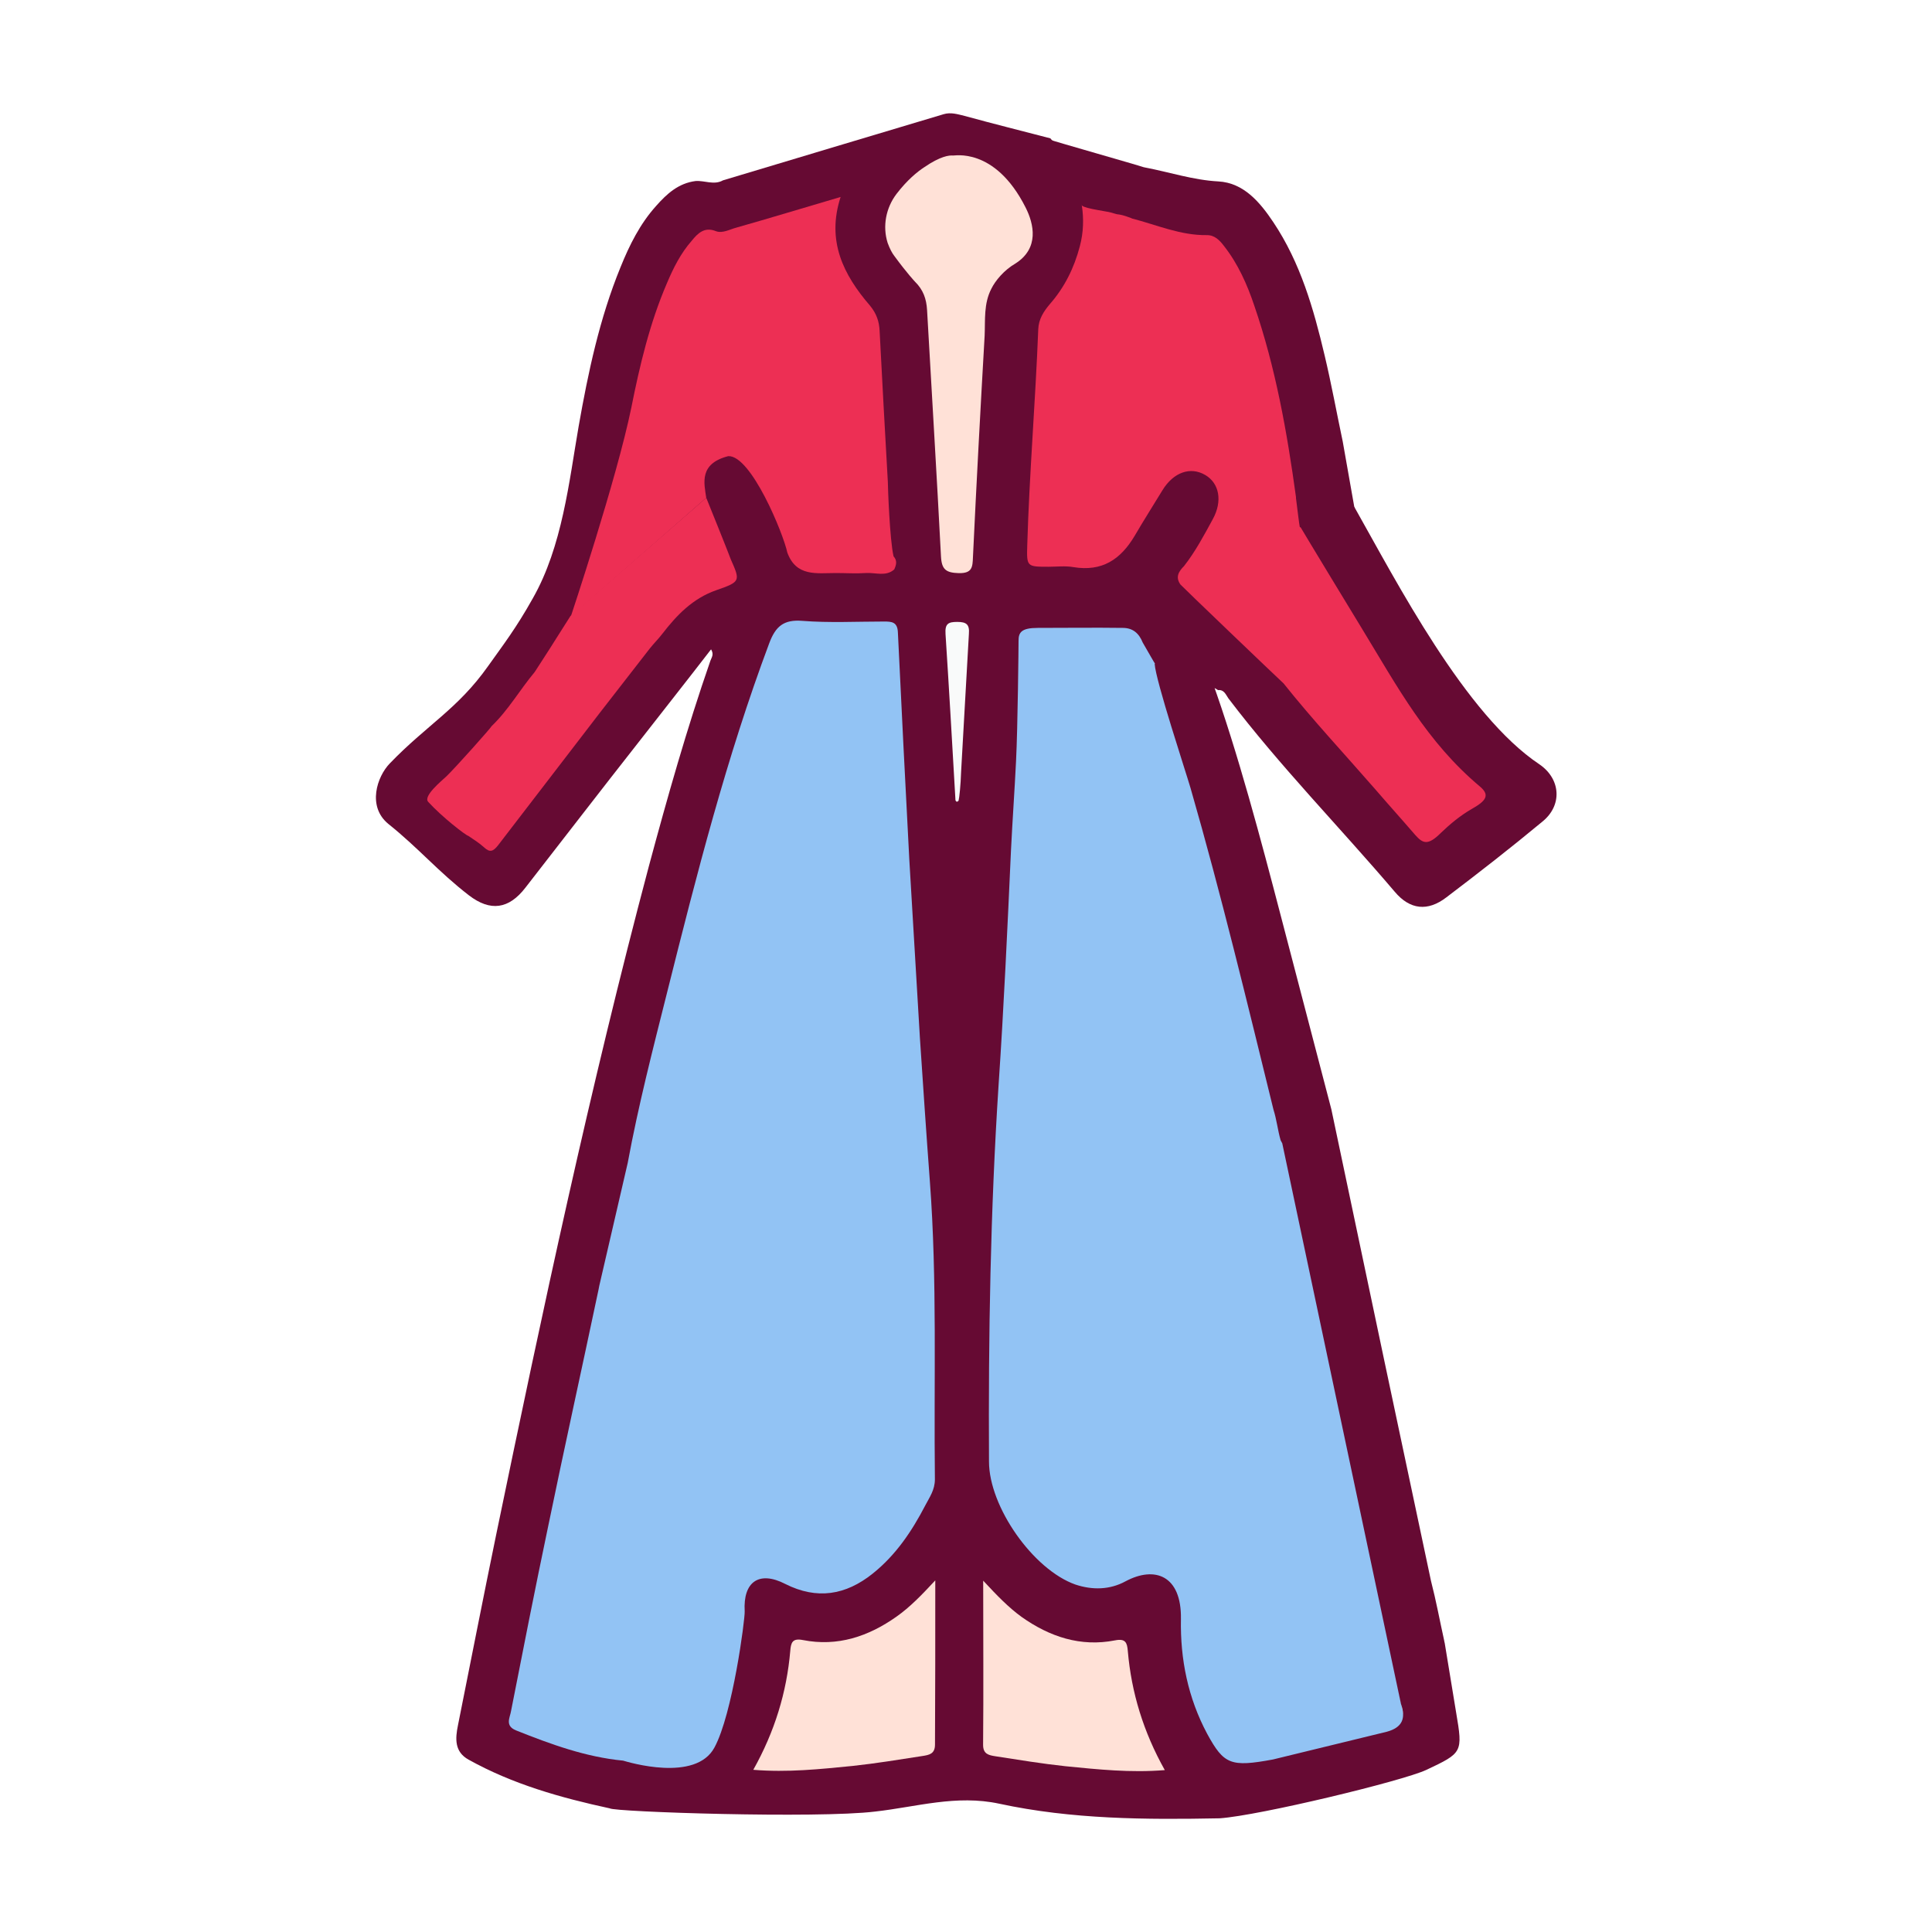 <?xml version="1.0" encoding="utf-8"?>
<!-- Generator: Adobe Illustrator 25.4.1, SVG Export Plug-In . SVG Version: 6.00 Build 0)  -->
<svg version="1.1" id="Layer_1" xmlns="http://www.w3.org/2000/svg" xmlns:xlink="http://www.w3.org/1999/xlink" x="0px" y="0px"
	 viewBox="0 0 2000 2000" style="enable-background:new 0 0 2000 2000;" xml:space="preserve">
<style type="text/css">
	.st0{fill:#ED2F54;}
	.st1{fill:#92C3F4;}
	.st2{fill:#660A33;}
	.st3{fill:#FFE1D7;}
	.st4{fill:#F9FAFA;}
</style>
<g>
	<path class="st0" d="M1123.8,161.3c0,0,172.2,47.5,191,92.7c18.8,45.3,50.8,150.2,50.8,150.2s16.9,149.1,69.6,210.5
		s105.3,156,105.3,156l48.9,59.3l-129.5,85.8l-233-271.6l-181.1-37.5C1045.4,606.6,1047.7,222,1123.8,161.3z"/>
	<g>
		<path class="st1" d="M1455.4,1787.6c-2.9,2.2-73.6,40.1-77.3,40.5c-28,0.4-29.8-8.1-42.7,8.1c-6.3,7.7-20.2-19.1-15.1-15.1
			c0.7,1.8,0.7,3.3-0.4,4.8c-14,1.8-28,3.7-41.6,6.3c-9.2,1.8-13.2-4.8-17.7-10.3c-29.1-37.2-39.7-81-43.4-126.6
			c-1.1-11.4,0-23.2-0.7-35c-1.1-21.3-17.7-31.3-37.2-23.2c-52.3,21.7-80.6,14.7-117.8-28.3c-16.6-19.1-28-41.6-40.9-62.9
			c-3.7-6.3-1.8-13.2-1.8-19.9c-4.4-185.9,7.7-371,18-556.1c5.2-92.4,9.9-184.8,14.7-277.1c0.4-5.9,0-12.1,0-18.4
			c-1.8-5.9-3.3-11.8,0.7-17.3c1.8-8.5,5.2-12.9,15.8-12.5c30.5,1.1,61.5,1.5,92,0c17.3-0.7,33.9,1.5,35.3,19.1
			c1.5,18.8,16.2,83.2,22.1,88.3c1.5,4.8,2.9,9.9,4.4,14.7c42.3,124,70.3,251.7,101.6,378.7c0.7,2.2,0.4,4.8,0.4,7.4
			c1.5,2.2,0.7,4.4,0.7,6.6l28,118.9"/>
		<path class="st2" d="M1327.4,1183.6l122.9,580.4c5.2,14.7,1.5,24.3-14.7,28.7l-117.8,28.7c-43.8,8.1-50.8,5.2-68.1-26.5
			c-19.9-37.2-28-77.3-27.2-118.9c0.7-45.3-27.2-55.2-57.4-39c-16.2,8.8-34.2,9.2-51.9,3.3c-43.8-15.5-89.4-80.6-89.4-127.3
			c-0.7-129.9,1.5-259.8,9.9-389.4c5.5-81.3,9.2-162.7,12.9-244c1.5-30.5,3.7-61.1,5.2-91.6c1.8-36.4,2.6-120,2.6-124.8
			c0-8.5,2.9-13.2,19.9-13.2c29.4,0,58.9-0.4,88,0c10.7,0,16.9,5.9,20.6,15.1c4.8,8.1,11,19.5,14,23.9c13.2,20.6,44.5,12.1,64,25.4
			c6.3-0.7,8.1,4.8,10.7,8.5c53.4,70.3,115.2,133.2,172.2,200.2c15.8,18.8,34.2,20.6,53.4,5.9c33.5-25.4,67-51.5,99.4-78.4
			c21-16.9,19.1-44.2-2.9-59.3c-76.9-51.2-147.6-188.4-191.7-266.5c-0.4-1.8-57,17.3-56.3,19.9c0.7,1.5,61.8,102.3,64.4,106.4
			c36.8,60.4,67,117,121.8,163c11,9.2,6.3,15.1-8.8,23.6c-11.4,6.6-21.7,15.1-31.3,24.3c-13.6,13.6-18.8,11.4-26.9,2.2
			c-13.6-15.8-27.6-31.3-41.2-47.1c-31.7-36.4-64.8-71.8-95-109.7c-8.8-8.1-105.6-100.8-106.7-102.3c-5.5-7.7-1.8-13.6,3.7-19.1
			c11.8-15.1,20.6-31.7,29.8-48.6c10.3-18.8,6.6-37.2-7.7-45.6c-15.5-9.2-33.1-2.9-44.5,15.8c-9.6,15.8-19.5,31.3-28.7,47.1
			c-14.7,24.7-33.9,37.2-63.3,32.4c-8.5-1.5-17.3-0.4-25.8-0.4c-22.4,0-22.8,0-22.1-22.1c2.2-74.7,8.5-149.1,11.4-223.8
			c0.4-10.3,5.5-18.4,12.1-26.1c15.1-17.3,25-37.2,30.9-59.6c15.8-58.9-28.7-110.4-30.5-111.9c-29.4-7.7-59.3-15.1-88.7-23.2
			c-7.4-1.8-14.4-4-21.7-1.8c-76.2,22.8-152.4,45.6-228.5,68.5c-9.2,5.2-19.1,0-28.3,0.7c-17.7,2.2-29.8,13.2-40.9,25.8
			c-16.6,18.4-27.6,40.5-36.8,63.3c-21.7,53-33.5,108.6-43.4,164.9c-9.9,57-16.9,124.4-47.5,178.1c-17.3,30.9-30.2,47.5-46.4,70.3
			c-31.3,44.2-63.3,60.7-101.6,100.5c-13.2,13.6-23.6,44.5-1.5,62.6c31.7,25.4,51.5,49.3,83.5,74c22.1,16.9,41.2,14.4,58.5-8.1
			c39-50.1,78-100.8,117.4-150.9c24.7-31.7,49.7-63.3,74.7-95.7c3.3,5.5,0.4,8.5-0.7,11.8c-24.3,69.9-44.5,141.3-63.7,212.7
			c-60.7,228.5-110,459.7-157.9,691.2c-13.6,65.9-26.5,132.1-39.7,198c-2.9,14-3.7,27.6,11,35.7c45.6,25.4,95.3,39.4,146.1,50.4
			c4.8,3.7,214.2,10.7,274.9,3.3c42.7-4.8,83.9-17.7,128.4-8.1c75.1,16.2,151.6,16.6,228.2,15.1c41.2-2.9,189.2-38.6,213.8-50.1
			c37.5-17.7,37.9-18,30.9-59.3l-11.8-71.8c-0.4-1.1-0.4-2.2-0.7-3.3c-4.8-21.7-8.1-40.1-13.6-61.5
			c-16.2-76.6-48.6-229.3-48.6-229.3l-54.5-258.7c0,0-37.2-142.4-52.6-201.3c-19.9-76.2-44.2-168.2-71-242.5
			c-19.5-10.3-46-26.9-59.3-17.3c1.1,17.7,32.4,112.2,37.2,128.8c31.7,110,58.5,221.6,85.8,332.7c3.3,10.3,4.4,21.3,7.4,31.7"/>
		<path class="st2" d="M1402.1,525.6l-12.1-68.5c-6.3-29.8-11.8-60-18.8-89.4c-11.4-48.2-25-95.7-53-137.6c-14-21-30.9-40.9-57-42.3
			s-50.4-9.6-75.8-14.4c-0.7,0-1.1-0.4-1.8-0.4c-4.8-1.8-94.2-27.2-96.4-28.3c0,0,30.2,66.2,32.8,68.1c4.4,3.7,28,5.9,33.1,8.1
			c1.8,0.4,3.3,1.1,5.2,1.1c4.4,0.7,8.5,2.2,12.5,3.7c0.4,0,0.4,0,0.7,0.4c25.8,6.6,50.4,17.7,78,17.3c8.1,0,13.2,5.5,17.7,11.4
			c14.4,18.4,23.9,39.7,31.3,61.8c22.1,64.4,33.9,131,43.1,198c0,0.4,0,0.7,0,1.1c1.8,14,3.3,27.2,4,30.2"/>
		<path class="st3" d="M1017.8,1636.3c14.4,15.5,26.1,27.6,39.7,37.5c29.1,20.6,61.1,31.3,96.8,24.3c11-2.2,12.5,2.6,13.2,11
			c3.7,43.1,16.2,83.9,38.3,123.3c-35.7,2.9-69.2-0.7-102.7-4c-24.3-2.6-48.6-6.6-72.5-10.3c-7-1.1-12.9-2.2-12.9-11.8
			C1018.2,1751.2,1017.8,1695.9,1017.8,1636.3z"/>
		<path class="st3" d="M968.2,1636c-14.4,15.5-26.1,27.6-40.1,37.5c-29.1,20.6-61.1,31.3-96.8,24.3c-11-2.2-12.5,2.6-13.2,11
			c-3.7,43.1-16.2,83.9-38.3,123.3c35.7,2.9,69.2-0.7,102.7-4c24.3-2.6,48.6-6.6,72.5-10.3c7-1.1,12.9-2.2,12.9-11.8
			C968.2,1751.2,968.2,1695.9,968.2,1636z"/>
		<path class="st0" d="M731.1,515.3c2.6,6.3,23.6,58.5,25.4,63.7c9.9,22.4,10.3,23.2-15.1,32c-24.3,8.5-40.9,25.8-55.9,45.3
			c-4,5.2-8.8,9.9-12.9,15.1l-51.2,65.9c-35.3,46-70.7,92-106,138c-4.8,5.9-8.1,7.7-14.4,1.8c-4.8-4.4-10.7-8.1-16.2-11.8
			c-2.9-0.7-27.2-19.5-41.6-35.3c-5.2-5.9,13.2-21,19.1-26.5c9.9-9.6,46-50.1,46.7-51.9c17.3-16.6,29.1-37.5,44.5-55.9l8.8-13.6
			c9.6-14.7,18.8-29.8,28.3-44.5"/>
		<path class="st3" d="M1061.6,214.6c8.8,17.3,14.4,42.3-10.3,58.1c-12.1,7-21,18-25,26.1c-8.1,15.5-6.3,32.4-7,48.6
			c-4.4,76.6-8.5,153.1-12.1,229.3c-0.4,10.3-0.7,16.9-14.7,16.6c-13.2-0.4-17.7-3.7-18.4-17.3c-4.4-85-9.6-170-14.4-255
			c-0.7-11.8-4-21-12.5-29.4c0,0-8.1-8.5-21.3-26.5c-2.6-3.3-4.8-7.7-7-13.6c-5.5-17.3-1.8-36.4,9.2-50.8
			c10.7-14,21.3-22.8,28.7-27.6c16.6-11.4,25.8-12.5,29.8-12.1C986.6,161.6,1029.6,151.3,1061.6,214.6z"/>
		<path class="st4" d="M989.1,828.5c-3.3-57.4-6.6-114.8-10.3-172.2c-0.7-10.7,2.9-12.5,12.1-12.5c9.6,0,12.9,2.6,12.1,12.5
			c-2.6,47.5-5.5,95.3-8.1,143.2c-0.4,12.9-1.8,26.5-2.6,29.4C991,830.3,989.9,830.3,989.1,828.5z"/>
		<g>
			<g>
				<path class="st0" d="M731.1,515.3L731.1,515.3c-2.2-15.1-7.7-35.3,22.8-43.1c23.6-1.1,57,80.2,61.1,99.7
					c9.2,25.4,30.5,21.3,50.4,21.3c10.3,0,20.6,0.7,30.9,0c9.9-0.7,20.6,4,29.4-3.7c2.2-4.8,3.3-9.2-0.7-13.6
					c-4-17.3-5.9-72.1-5.9-76.9c-2.9-51.9-5.9-104.2-8.5-156c-0.4-10.3-3.3-18.4-9.9-26.5c-27.6-32-45.3-67-30.5-112.6
					c-37.5,11-72.5,21.7-107.8,31.7c-7,1.8-14.4,6.3-21.3,3.7c-11.8-4.8-18.8,2.2-25,9.9c-11.4,12.9-19.1,28.3-25.8,44.2
					c-17.7,41.2-28,84.6-36.8,128.8c-15.1,73.6-62.6,216-62.6,216"/>
			</g>
		</g>
		<path class="st1" d="M620.4,1330.9l29.4-127c11-59.6,26.1-118.1,40.9-177c30.5-121.8,61.5-243.3,105.6-361
			c6.6-17.7,15.1-24.7,34.2-23.2c28,2.2,56.3,0.7,84.6,0.7c8.1,0,14,0.4,14.4,11.4c3.7,78.4,7.7,156.4,11.8,234.8l11,185.1
			c3.3,49.3,6.6,99,10.3,148.3c7.7,102.7,4,205.7,5.2,308.4c0,11-5.5,18.4-9.9,26.9c-14,26.9-30.5,51.5-54.5,70.7
			c-28,22.4-57.8,27.2-90.5,10.7c-27.2-14-43.8-2.2-42,28.3c0.4,8.1-12.5,106.4-31.3,141c-19.5,36.4-89.4,15.1-94.6,13.6
			c-38.6-3.7-74.7-16.9-110.8-31.3c-11.8-4.8-6.3-13.2-5.2-19.9c12.5-63.7,25-127.3,38.3-190.6c16.9-82.1,35-163.8,52.3-245.8"/>
	</g>
</g>
</svg>
